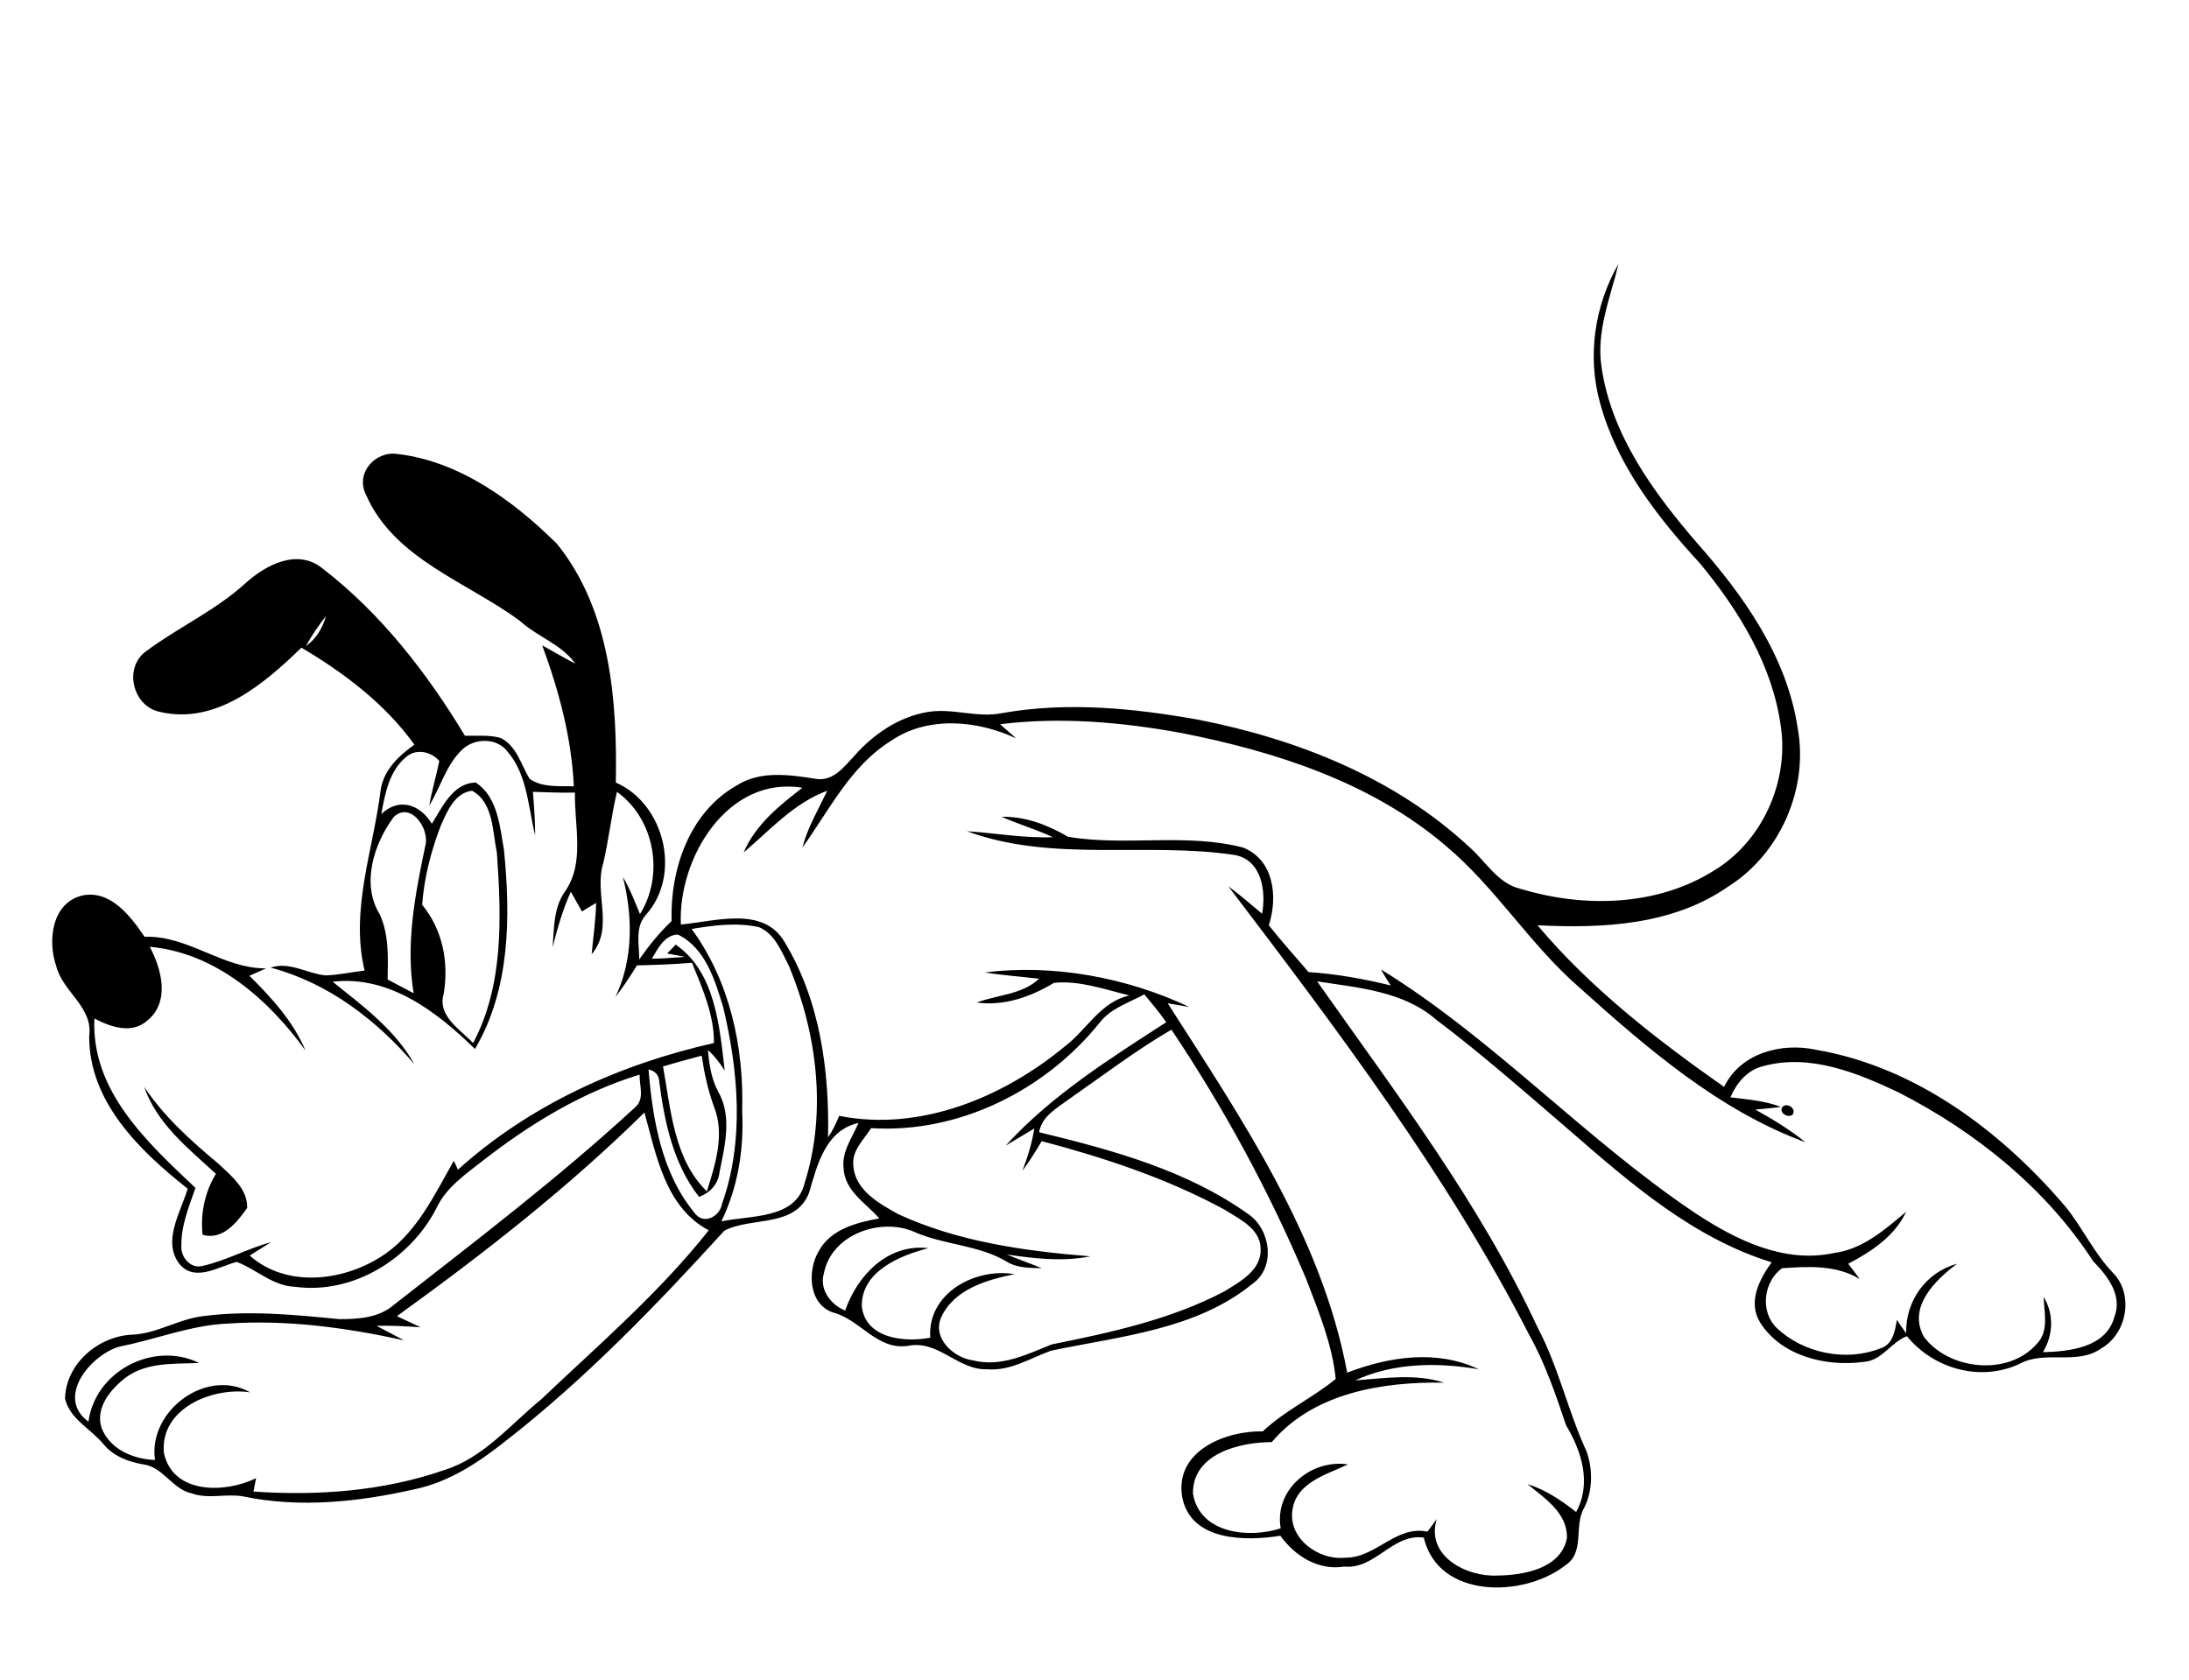<?xml version="1.0" encoding="utf-8"?>
<!-- Generator: Adobe Illustrator 21.0.2, SVG Export Plug-In . SVG Version: 6.00 Build 0)  -->
<svg version="1.2" baseProfile="tiny" id="Layer_1" xmlns="http://www.w3.org/2000/svg" xmlns:xlink="http://www.w3.org/1999/xlink"
	 x="0px" y="0px" viewBox="0 0 589 452" overflow="scroll" xml:space="preserve">
<path d="M479.6,297.9c1.2-1.3,3.8,0.4,2.8,2C481.2,301.1,478.5,299.4,479.6,297.9 M194.5,294.1C195.2,294.8,195.2,294.8,194.5,294.1
	 M38.8,292.5c5.4,8.1,12.6,14.5,20,20.7c3.4,3.2,7.9,6.8,7.7,11.9c-2.7,3.8-6.6,8.8-12,7.2c-0.6-5.7,0.6-11.5,3.6-16.4
	C50.6,309,42.2,302.4,38.8,292.5 M194.5,291.4C195.2,292.2,195.2,292.2,194.5,291.4 M193.7,288.8
	C194.4,289.5,194.4,289.5,193.7,288.8 M106.8,354.2c2.1,1,4.3,2,6.4,3c-4-0.3-7.9-0.5-11.9-0.4c2.5,1.3,4.9,2.6,7.4,3.9
	c-15.5-3.4-31.5-5.6-47.4-4.5c-10,0.4-19.4,4.3-29.2,6.2c-7.8,2.3-17.2,13.7-8.3,20.2c1.8-13.6,17.5-21.8,29.8-15.8
	c-6.6,0.3-13.9-0.3-19.6,3.8c-4.1,3.1-8.4,8.1-6.7,13.6c2.2,5.8,8.5,8.5,14.4,8.7c-1.9-13.2,13.8-24.9,25.6-18.2
	c-10.1-1.5-24.3,4.3-23.2,16.3c2.4,11.2,16.5,10.9,24.8,6.8c-0.2,1.2-0.5,2.4-0.7,3.6c17.3,1.2,35-0.1,51.4-5.8
	c10.5-3.3,17.7-12.2,26-19c15.5-14.7,31.8-28.7,45.1-45.5c-11.7-6.2-14.1-20.2-17.3-31.7C152.9,319.6,130.1,337.4,106.8,354.2
	 M178.4,287c2.1,11.5,2.9,25,11.8,33.6c2.3-7.3,4.9-15.4,1.9-22.8c-1.6-4.4-2.6-9-3.3-13.7C185.3,285,181.8,286,178.4,287
	 M295.9,275.2c-14.6,18.2-37.9,29.9-61.5,28.4c-1.9,3-5.2,6-4.8,9.9c0.3,6.7,6.9,10.4,12.2,13.3c16.1,7.4,34,9.9,51.6,11.3
	c-7.5,1.5-15.1,0.6-22.5-0.5c3.1,1.3,6.3,2.4,9.4,3.7c-3.1-0.1-6.5,0-9.3-1.7c-7.6-4.6-16.8-4.5-24.8-8c-9.1-4.1-22.4,0.5-24.5,11
	c-1.3,4.4,1.8,8.5,5.7,10.1c3.3-9.5,11.5-18.1,22.4-16.8c-7.7,2-18.2,6.3-17.9,15.8c1.1,8.6,11.6,9.6,18.4,8.3
	c-0.8-12,12.1-18.9,22.7-17.1c-7.4,1.5-16.2,4-19.7,11.5c-2.6,5.6,3.2,11,8.5,11.7c7.5,1.9,14.5-1.6,21.2-4.3
	c15.9-3.2,32.1-6.7,46.5-14.3c4.2-2.6,10-5.7,9.7-11.5c-0.1-5.4-5.7-7.9-9.6-10.4c-15.4-8.4-32.3-14-49.3-18.5
	c-1.6,2.7-3.3,5.4-5.2,8c1.4-3.7,2.6-7.5,3.2-11.4c-2.6,1.5-5.1,3.1-7.7,4.6c12.3-13.5,27.9-23.3,43.2-33.2
	c-1.8-2.6-3.9-5.1-5.9-7.5C303.9,269.8,298.9,271.3,295.9,275.2 M175.4,258c3,0,6-0.3,8.9-0.5c-1.2-0.2-3.6-0.7-4.8-0.9
	c0.6-0.6,1.8-1.8,2.3-2.4c10.7,7.4,11.8,22,13.2,33.9c-1.3-2-2.7-3.9-4.5-5.5c0.3,3.8,0.9,7.7,2.7,11.1c3.9,6.7,1.8,14.7,0.4,21.8
	c-0.4,3.2-2.5,5.5-5.5,6.6c-6.9-8.8-9.3-20.1-10.7-30.9c-0.1-1.9-1.1-3-2.9-3.4c1.1,13.4,3.5,27.8,12.3,38.5
	c2.4,3.5,6.9,1.2,7.5-2.4c6-16.9,4.4-35.6,0.3-52.8c-2.2-7.3-4.8-16-12.2-19.6C178.8,251.6,177,255.3,175.4,258 M186.1,250
	c10.3,14.1,14.1,31.8,13.6,49c0.5,10.2-1.1,20.4-5.6,29.7c7.8-1.7,20-0.5,22.4-10.3c6-19,3.4-40.1-4.2-58.4c-2-3.9-3.8-8.7-8.1-10.5
	C198.2,248.2,192.1,249,186.1,250 M106,219.8c-5.4,7.2-8.9,18.1-3.8,26.3c2.5,5.5,2.2,11.6,2.1,17.5c2.3,1.2,4.7,2.5,7,3.7
	c-2.2-13.2,0.4-26.6,3.1-39.5C115.8,223.2,110.6,215.6,106,219.8 M118.6,222.2c-2.6,6.8-4.5,14-5,21.3c5.5,6.7,7.2,15.4,5.8,23.9
	c-1.8,6,4.4,9.6,7.9,13.3c8.3-15.6,7.6-34.1,6.4-51.2c-1.2-5.7-0.9-13.6-6.7-16.7C122.3,213.4,120.3,218.4,118.6,222.2 M269.1,194.9
	c1.4,1.3,2.9,2.5,4.3,3.8c-10.5-4.9-23.8-6.1-33.7,0.7c-10.9,6.8-16.6,18.7-23.8,28.7c1.4-5.4,4.3-10.3,6.7-15.3
	c-9,3.3-15.4,10.6-22.5,16.6c3.2-7.5,9.6-12.6,15.8-17.4c-20.2-3.3-33.5,19-32.7,36.8c9.1-0.8,22.2-5.1,27.9,4.7
	c9.5,15.6,12.1,34.6,11.7,52.6c1.2-1.8,2.2-3.8,3-5.8c21.7,4.3,44-4.9,60.6-18.6c6-4.5,9.7-12.1,17.5-13.8
	c-6.6-1.6-13.4-4.1-20.3-3.4c-6.3,3.8-13.4,6.3-20.8,5.3c5.6-2.1,12.2-2.1,16.8-6.4c-4.9-0.6-9.7-0.9-14.6-1.7
	c18.3-2.3,38.1,1.3,55,9.3c-1.9-0.3-3.8-0.7-5.8-1c19.8,31,41.4,62.6,48.3,99.4c11.2-4.3,24.1-6.3,35.4-0.9
	c-11.1-1.9-22.9-1.8-33.3,3c8-0.6,16.2-1.9,24,0.6c-16.5-0.3-35.2,2.7-46.4,16c-8.6,0-21.4,3.1-21.2,13.9c1.8,10.7,15,12.1,23.6,9.3
	c-1.8-10.4,8.2-18.7,18.1-17.2c-5.7,2.7-13.7,4.8-14.9,12c-1.4,7.8,6.9,13.9,14.2,13.1c8.2,0.1,13.6-8.8,22.1-7
	c0.8-1.1,1.7-2.3,2.5-3.4c-3.1,10,8.1,15.7,16.5,15.2c7-0.1,16.9-1.9,18.5-10c0.3-6.8-6-10.8-10.6-14.6c4.9,1.5,9.1,4.4,13.1,7.5
	c4.2-7.7,1.5-16.3-2.7-23.3c-2.8-8.3-5.6-16.6-9.9-24.3c-22.2-43.3-51.7-82.2-81-120.8c3.1,2.3,6.1,4.9,9.1,7.4
	c1.1-6.1-0.1-14.4-7.3-15.8c-23.8-3.6-49.1,2.1-72.1-6.4c7.7,0.5,15.3,1.9,23.1,1.6c-4.5-2.1-9.3-3.5-13.8-5.5
	c6.5-0.1,12.4,2.2,17.9,5.4c15.5,2.6,31.8-1.1,47.1,2.9c8.3,3.3,9.4,13.3,6.9,20.9c3.4,4.3,7.1,8.4,10.7,12.6
	c7.4,0.5,14.8,1.8,22.1,3.6c-0.9-1.4-1.8-2.8-2.6-4.3c30.5,18.8,54.9,45.7,84.6,65.6c10.9,7.2,23.9,13.6,37.3,10.7
	c7.7-1,13.7-6.3,19.4-11.1c-3.1,6.6-9.3,10.7-15.6,14c1,1.3,2.1,2.7,3.1,4.1c-6.3-3.8-13.8-3.4-20.9-2.9c-5,3.6-6,11.7-1.4,16.1
	c7.2,6.8,18.6,9.1,27.8,5.5c3.4-1,4-4.7,4.5-7.7c0.8,1.2,1.6,2.4,2.5,3.6c-0.2-8.7,5.3-16.4,13.7-18.7c-5.9,4.4-13.4,11.7-8.9,19.7
	c6.8,9,22.8,10.6,30.4,1.8c3.3-3.4,1.9-8.4,1.8-12.6c2.8,4.7,2.6,10.2-0.2,14.9c7.1-0.2,16.9-1.2,19.2-9.4
	c2.3-5.9-1.8-11.1-5.7-15.1c-12.7-19.6-31.6-34.8-52.3-45.4c-11.2-5.3-23.9-10.5-36.4-7.1c-4.3,1-7.2,4.5-8.9,8.4
	c4.6,0.6,9.3,0.9,13.6,2.6c-2.3,0.3-4.6,0.5-6.9,0.7c4.7,2.6,9.3,5.4,13.5,8.8c-23.4-8.6-42.7-25.4-61-41.8
	c-13.2-11.5-22.4-26.8-35.8-38c-19.9-17-45.6-25.3-70.9-30.3C301.8,194.3,285.3,192.9,269.1,194.9 M82.3,173.9
	c2.8-2,4.5-4.9,5.4-8.1C85.7,168.4,83.8,171.1,82.3,173.9 M430.6,108.7C427,96.1,429,82.3,435.5,71c-2.2,9.1-6,18.1-4.6,27.6
	c2.6,18.3,13.9,33.8,25.7,47.5c12.6,14.2,24.2,30.6,27.1,49.8c3,16.3-4.7,33.9-18.7,42.7c-14.9,10.4-33.8,11.3-51.3,10.4
	c14.3,17,32.1,30.8,50.2,43.5c4.4-9.1,15.4-12,24.7-10c26.9,4.6,50,22,67.3,42.4c4.5,5.6,7.6,12.4,12.6,17.6
	c5.7,5.7,3.9,16.3-3,20.3c-6.6,4.8-15.3,0.4-22.2,4.3c-10.5,4.8-23,1.3-30.2-7.5c-4.2,1.5-6.7,6.6-11.6,6.9
	c-10,1.4-22.2-1.5-27.9-10.6c-3.4-5.5-0.2-11.6,3.1-16.2c-20.8-6.4-37.6-20.9-53.7-34.9c-12.1-10.4-24-20.9-36.7-30.5
	c-8.8-7.6-21-8.5-31.9-10.2c21.2,30.1,43.8,59.7,59.4,93.3c5.6,10.6,8.1,22.4,13.1,33.2c1.7,4.8,1.7,10.5-0.6,15.1
	c-3,5,0.4,12.1-5.3,15.7c-11.2,8.6-34,8.9-37.9-7.6c-8.4-1.2-13,8.6-21.4,7.8c-7,1.1-13.2-2.8-17.2-8.3c-9.4,1.5-24.1,1.5-26.4-10.4
	c-2.1-12.4,11.6-17.9,21.7-17.7c5.9-5.6,13.4-9,19.6-14.1c-0.9-9.3-4.6-18.1-7.9-26.8c-9.9-23.5-22.1-46-36.3-67.2
	c-9.6,5.6-18.5,12.4-27.7,18.8c-3.2,2.4-7.2,4.5-7.9,8.8c19.7,4.8,39.8,10.2,56.5,22.2c5.8,4.1,7.2,14.2,0.9,18.6
	c-15.2,12.4-35.7,14.1-54.2,18c-5.6,2-10.9,5.5-17.1,5c-8,0.3-13.2-8-21.4-6.3c-8.4,1.2-12.8-7.1-20.2-9c-6.6-2.3-6.9-11.3-3.8-16.5
	c3.2-5.9,10.2-7.7,16.3-8.8c-3.6-4.1-9.3-7.4-9.6-13.4c-0.6-4.5,2.3-8.3,4-12.3c-8.9,2-11.1,11.3-13.3,18.8
	c-3.7,9.5-15.6,6.4-22.8,10.2c-18.4,20.2-37.5,40-59.1,56.8c-7.2,5.7-15.1,10.9-24.3,12.8c-15,3.4-30.9,5.1-46.1,1.9
	c-4.6-0.8-9.3,0.8-13.8-0.8c-5.2-1.1-7.7-7.1-13-7.8c-4.1-0.7-8.1-2.2-10.8-5.5c-3.4-4.1-9-6.7-10.3-12.2
	c0.2-9.3,8.8-16.7,17.8-17.2c6.8-0.2,12.6-4.2,19.3-5c12.2-1.6,24.5-0.4,36.7,0.8c5,0,10.5-0.3,14.5-3.7
	c22.1-17.3,44.5-34.3,65.2-53.4c2.5-2.2,1-5.9,1.1-8.7c-15.4,4.7-29.4,13.2-42.1,23.1c-4.7,3.7-9.9,7.2-12.5,12.7
	c-7,13.8-22.5,23.4-38.1,21.3c-6-0.2-10.4-4.7-15.7-6.7c-4.8,1.2-11.1,5.5-15.3,0.7c-4.9-6.1,0.2-14,2.1-20.4
	c-12.9-10.2-26.6-23.4-26.5-41.1c1.1-7.8-7.2-11.9-8.9-18.9c-2.3-6.7-1.2-16.9,7-18.9c7.6-1.6,13,5.5,16.8,11.1
	c11.8-0.4,21,8.6,32.7,8.5c-1.5,0.7-3,1.3-4.5,2c6,5.9,11.8,12.3,15.1,20.1c-10-13.8-24.2-26.3-41.9-27.9c3.2,6,5.5,14.8-0.6,19.8
	c-4.2,3.8-9.9,1.8-14.3-0.5c-0.9,19.5,14.2,33.3,27.2,45.6c-1.8,5.1-3.9,10.2-3.8,15.7c-0.2,2.9,2.5,6.1,5.6,5.3
	c6.4-1.4,12.2-4.7,18.5-6.4c-1.9,1.2-3.8,2.4-5.7,3.6c9.7,8.6,24.6,7,35,0.5c9.6-5.9,14.5-16.5,19.9-26c0.3,0.6,0.9,1.8,1.1,2.4
	c19.4-17.5,43.6-28.4,68.9-34.1c0.1-7.5-3.1-14.7-5.9-21.6c-4.9,0.4-9.9,0.6-14.8,0.7c-1.8,2.9-3.7,5.8-5.8,8.5
	c4.8-10.1,4.7-21.6,2-32.3c1.9,3.2,3.2,6.6,4.6,10c6.6-10.5,4-25.6-6.2-32.9c-1.5,6.4-2.2,12.9-3.7,19.3c-2.5,8.1,3,17.2-3.1,24.4
	c0.4-4.6,1.1-9.1,1.2-13.8c-1.3,0.8-2.6,1.5-3.8,2.3c-1-1.8-2-3.5-3-5.3c-2.2,4.8-3.6,9.8-4.9,14.9c0.4-5,0.2-10.4,3.2-14.8
	c5.6-7.8,2.6-17.9,2.8-26.8c-3.8,0.1-7.5-0.1-11.3-0.2c0.3,3.9,0.6,7.8,0.6,11.7c-1.9-7.6-2.1-16.4-7.5-22.6
	c-2.9-3.8-9.1-3.6-12.3-0.3c-4.2,4.1-5.7,10-8.7,14.9c0.7-4.1,1.9-8,2.7-12c-2.2-2.6-6.3-3.4-8.9-1.1c-4.6,3.8-5.7,9.9-6.7,15.4
	c4.7-4.6,10.5-2.6,13.6,2.6c2.8-4.5,5.7-11,11.8-11.1c5.9,3.8,6.5,11.8,7.6,18.1c1.8,18,1.7,37.5-7.8,53.6
	c-10.2-10-23.1-19.9-38.3-18.1c8.1,6.5,16.8,12.9,22,22.2c-10.3-12-23.2-21.9-38.7-26c5.1-1.7,9.8,1.6,14.8,2.1
	c3.5-0.1,7-0.9,10.5-1.3c-3.9-16.3,2.3-32.4,4.3-48.4c0.7-5.5,4.9-9.4,9.1-12.4c-7.9-11-18.9-19.3-30.4-26.1
	c-10,9.7-22.9,20.8-38,17.3c-7.4-1.4-10-12-3.7-16.4c8.6-6.4,18.6-10.9,26.6-18.2c5.5-5,14.1-9.5,20.8-4
	c15.7,12.1,28.1,28.1,38.3,45c3.2,0.1,6.5-0.3,9.6,0.6c4.3,2.1,5.5,7.2,7.8,11c3.4,2.4,7.9,1.9,11.9,2c-0.6-13-4-25.7-8.5-37.9
	c3,1.6,5.9,3.4,8.9,4.9c-3.8-5.3-10.2-7.2-14.9-11.5c-14.2-10.5-33.8-16.6-41.4-33.9c-3-5.9,2.5-12,8.6-11
	c16.7,2,31.2,12.7,42.8,24.2c14.4,17.9,16.2,42.2,15.8,64.2c13.1,5.7,17.8,24.8,8.1,35.6c-3,3.3-1.8,8-1.8,12
	c2.6-3.7,5.4-7.2,8.7-10.3c-0.4-14,4.8-29.3,17.5-36.5c6.4-4.1,14.3-2.9,21.3-1.8c4.6,0.8,7.6-3.2,10.3-6.1
	c5.2-5.9,12-10.6,19.9-11.9c6.7-1.1,13.3,1.7,20,0.3c17.5-3.1,35.5-1.3,52.8,1.8c26.5,5.2,52.8,15.6,72.8,34.2
	c4.5,3.9,7.6,9.8,13.8,11.3c16.9,5.1,36.5,4.8,51.9-4.8c13.1-7.8,20.3-23.8,18.2-38.7c-2.2-16.6-11.3-31.4-21.8-44.1
	C446.1,139.3,435.2,125.4,430.6,108.7"/>
</svg>

